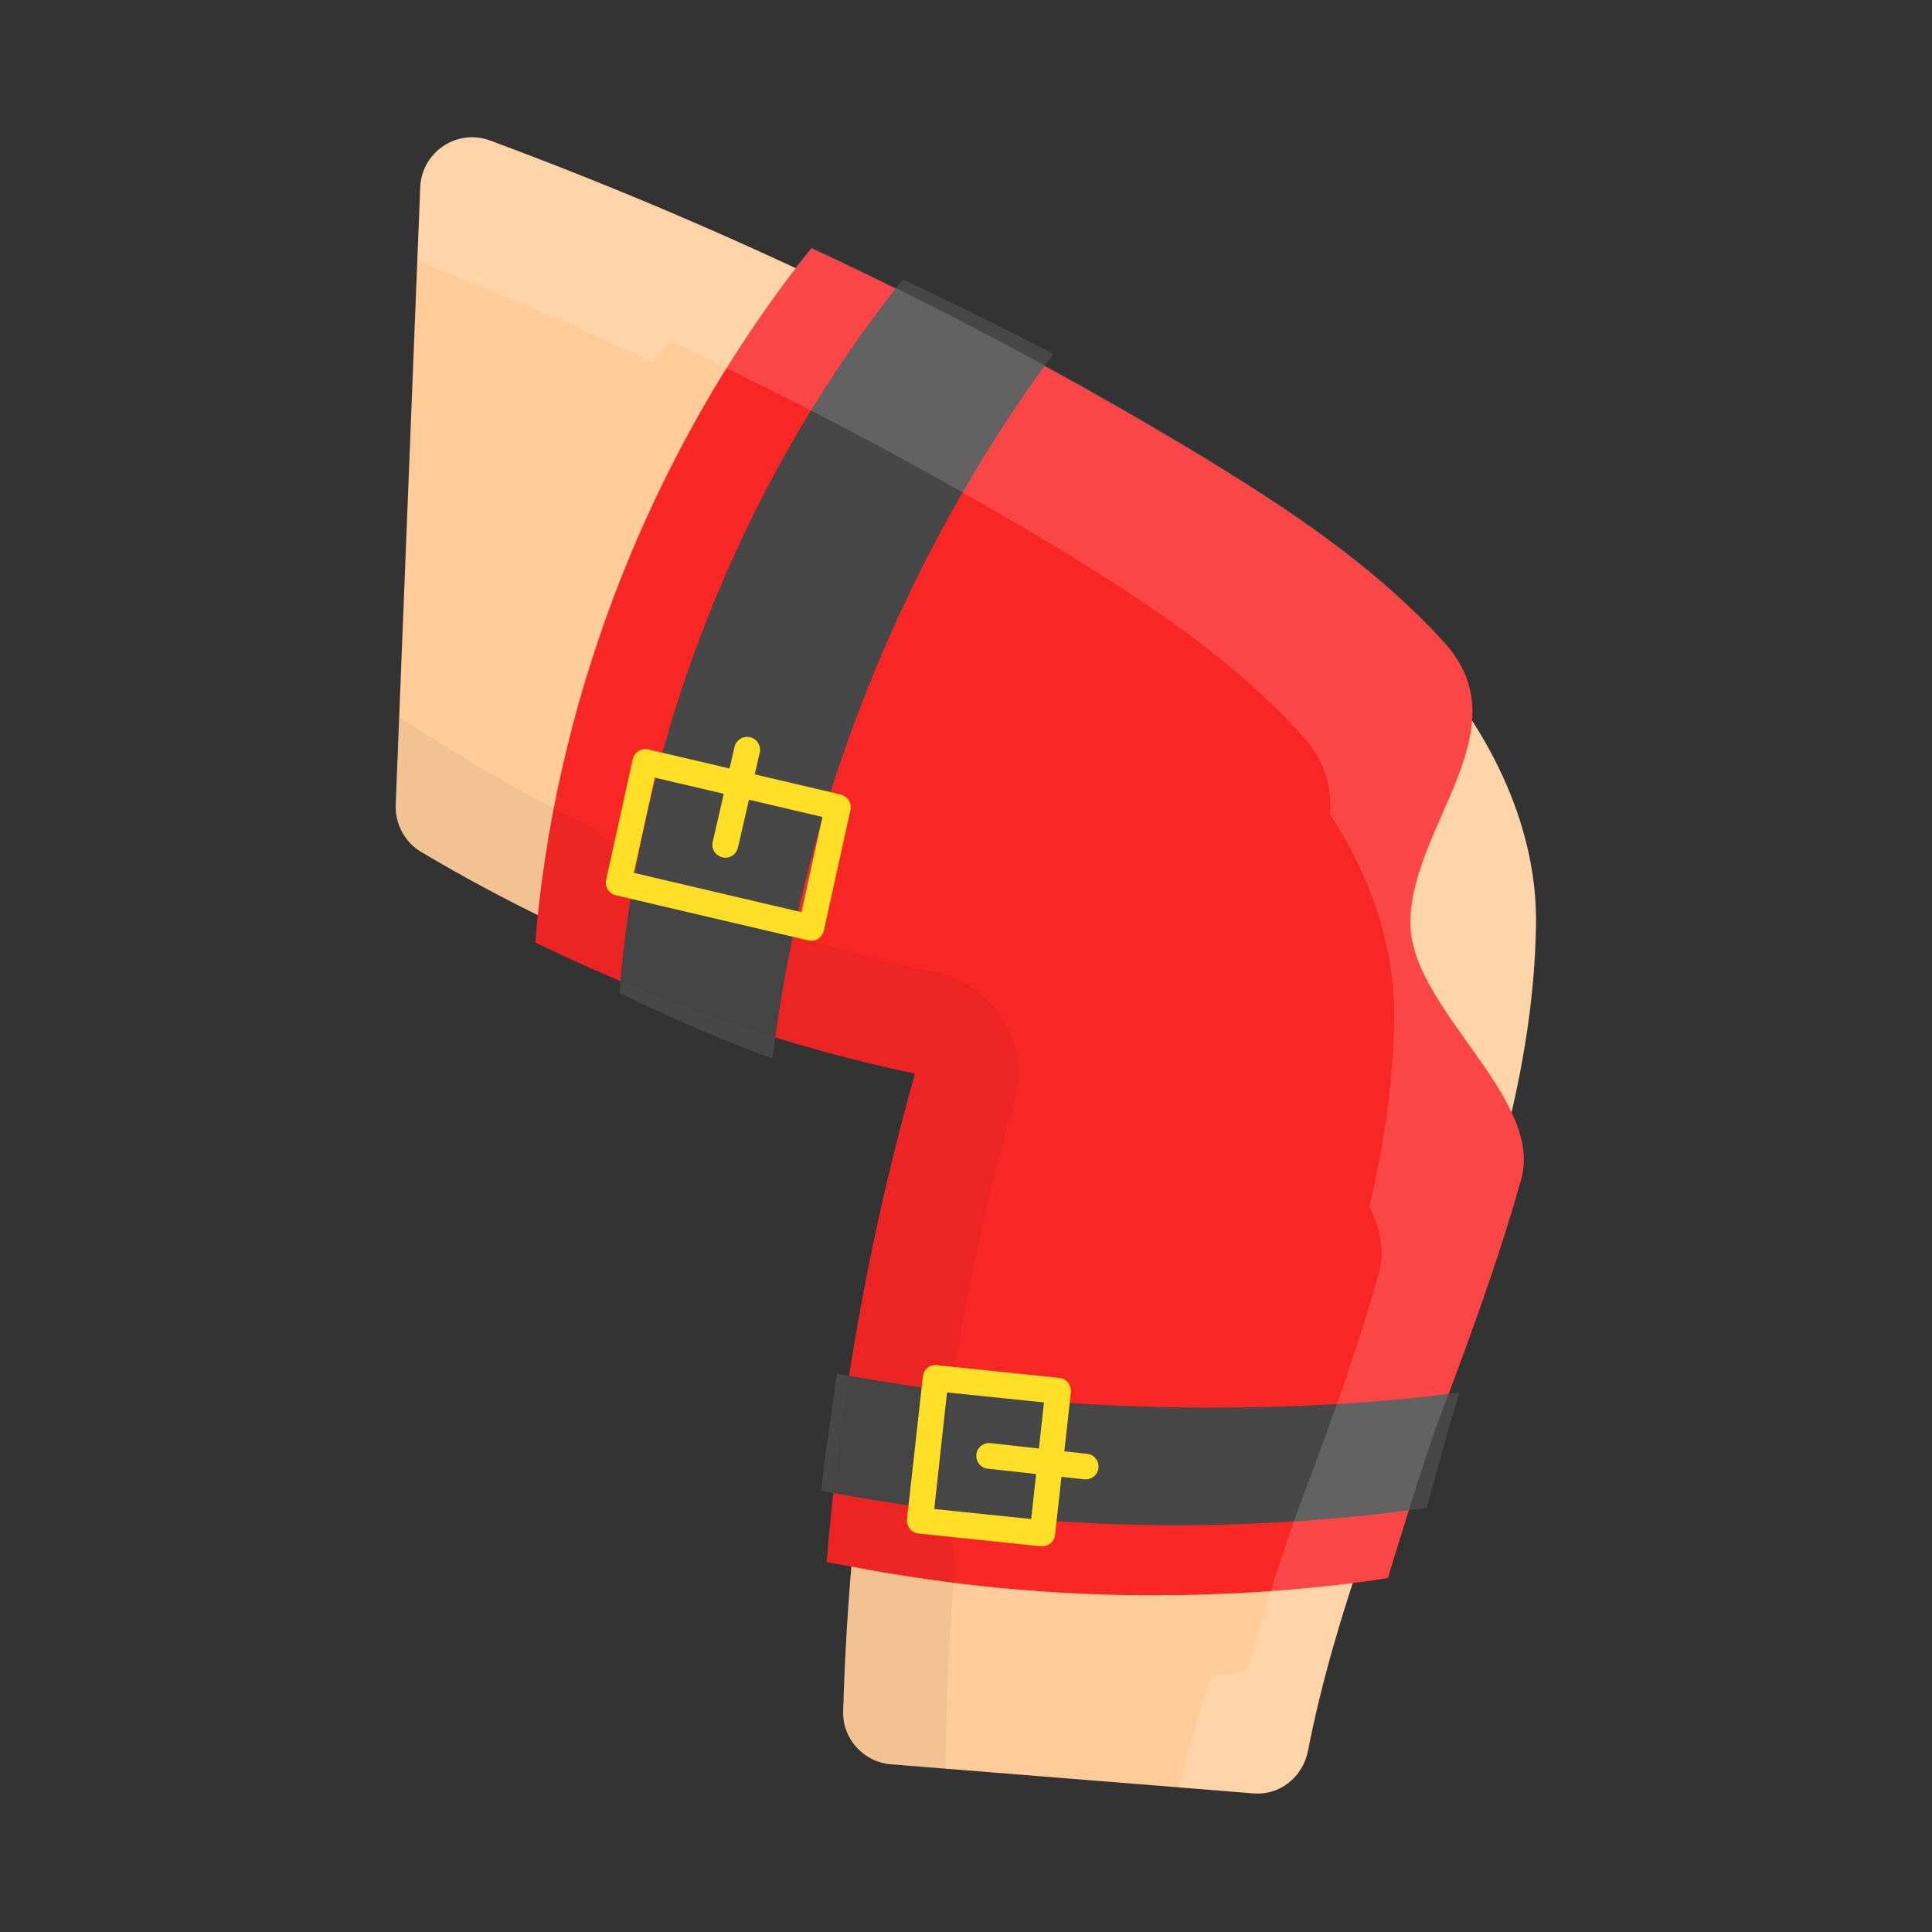 <?xml version="1.0" encoding="UTF-8"?> <svg xmlns="http://www.w3.org/2000/svg" xmlns:xlink="http://www.w3.org/1999/xlink" xmlns:svgjs="http://svgjs.com/svgjs" version="1.1" width="512" height="512" x="0" y="0" viewBox="0 0 56 56" style="enable-background:new 0 0 512 512" xml:space="preserve"><rect x="0" y="0" width="56" height="56" fill="#333333" stroke="none"/><g><g xmlns="http://www.w3.org/2000/svg"><path d="m44.52 26.83c-.14 8.27-5.03 15.8-6.61 23.92-.15.76-.82 1.3-1.59 1.23l-10.49-.84c-.79-.06-1.41-.73-1.39-1.53.18-6.39 1.21-12.97 3.01-19.08-5.37-1.05-10.54-3.04-15.25-5.84-.47-.28-.75-.81-.73-1.36l.71-17.9c.04-1.02 1.06-1.71 2.02-1.36 7.09 2.63 13.93 5.94 20.41 9.87 2.42 1.48 4.82 3.07 6.72 5.18 1.89 2.15 3.24 4.87 3.19 7.71z" fill="#FFCC99" data-original="#ffcc99"></path><g><path d="m40.88 26.71c-.04 2.5 3.89 5.08 3.21 7.48-.67 2.39-1.54 4.73-2.41 7.04-.49 1.33-1.45 4.51-1.45 4.51l-.64.1c-2.05.27-4.1.4-6.17.4-2.93 0-5.87-.28-8.79-.84l-.67-.12.06-.69c.43-4.58 1.27-9.12 2.5-13.47-3.62-.76-7.17-1.98-10.54-3.58l-.46-.22.04-.52c.67-6.89 3.37-13.68 7.59-19.14l.37-.46.54.25c3.83 1.81 7.51 3.8 10.94 5.88 2.26 1.39 4.83 3.05 6.89 5.33 2.23 2.49-.97 5.26-1.01 8.05z" fill="#F92626" data-original="#f92626"></path></g><g><path d="m30.53 10.26c-4.38 5.92-7.24 13.09-8.14 20.42-1.35-.49-2.67-1.06-3.96-1.67l-.48-.23.05-.55c.69-7.07 3.46-14.04 7.79-19.65l.38-.48.55.26c1.29.62 2.57 1.25 3.81 1.9z" fill="#474747" data-original="#474747"></path></g><g><path d="m42.31 40.36c-.29.84-.73 2.58-.96 3.35l-.46.06c-2.27.3-4.55.44-6.84.44-3.26 0-6.52-.32-9.76-.91l-.49-.09c.1-.9.33-2.5.46-3.4 3.59.68 7.2.99 10.81.99 2.42 0 4.84-.12 7.24-.44z" fill="#474747" data-original="#474747"></path></g><path d="m43.81 32.25c.31.64.46 1.3.28 1.93-.67 2.39-1.54 4.73-2.41 7.04-.49 1.33-1.45 4.51-1.45 4.51l-.64.1c-.12.01-.25.03-.37.04-.52 1.6-.97 3.23-1.3 4.88-.15.76-.81 1.3-1.59 1.24l-2.16-.18c.27-1.09.58-2.17.93-3.23.12-.01.25-.03.37-.04l.64-.1s.96-3.17 1.45-4.51c.87-2.31 1.74-4.64 2.41-7.04.18-.63.03-1.29-.28-1.93.43-1.78.69-3.58.72-5.42.03-2.11-.7-4.16-1.86-5.94.06-.76-.13-1.51-.78-2.25-2.05-2.28-4.63-3.94-6.89-5.33-3.43-2.08-7.11-4.07-10.94-5.88l-.54-.25-.37.46c-.04.04-.07.1-.12.15-2.23-1.05-4.51-2.02-6.81-2.92l.09-2.14c.03-1 1.06-1.71 2.01-1.35 2.99 1.11 5.94 2.34 8.83 3.7.04-.04.07-.1.12-.15l.37-.46.54.25c3.83 1.81 7.51 3.8 10.94 5.88 2.26 1.39 4.83 3.05 6.89 5.33.64.73.84 1.48.78 2.25 1.15 1.78 1.89 3.83 1.86 5.94-.03 1.84-.29 3.64-.72 5.42z" fill="#FFFFFF" opacity=".15" data-original="#ffffff"></path><path d="m29.39 31.92c-1.06 3.79-1.83 7.74-2.28 11.74.42.58.61 1.29.55 2.01-.15 1.81-.24 3.64-.25 5.4v.21l-1.57-.12c-.79-.07-1.42-.73-1.39-1.54.04-1.39.12-2.8.25-4.21-.03 0-.04-.01-.07-.01l-.67-.12.06-.69c.43-4.58 1.27-9.12 2.5-13.47-3.62-.76-7.17-1.98-10.54-3.58l-.46-.22.04-.52c.01-.09.01-.16.03-.25-1.15-.57-2.28-1.17-3.38-1.83-.48-.28-.75-.81-.73-1.36l.1-2.56 1.45.91c1.27.79 2.57 1.51 3.86 2.14.66.31 1.15.85 1.44 1.48 2.84 1.27 5.81 2.23 8.8 2.86.81.18 1.51.67 1.95 1.38.43.71.55 1.56.31 2.35z" opacity=".05" fill="#000000" data-original="#000000"></path><g><g><path d="m24.66 23.44c0 .01 0 .03-.01.04l-.77 3.49c-.02.1-.08.18-.16.24-.08.05-.19.07-.28.05l-5.59-1.31c-.2-.05-.33-.24-.28-.45l.77-3.49c.02-.1.08-.18.16-.24.08-.05.19-.07.28-.05l5.59 1.31c.19.05.31.23.29.41zm-1.43 3 .61-2.76-4.86-1.14-.61 2.76z" fill="#FFE027" data-original="#ffe027"></path></g><g><path d="m22.03 21.78c0 .01 0 .03-.01.04l-.63 2.75c-.05.2-.25.33-.45.28s-.33-.24-.28-.45l.63-2.75c.05-.2.25-.33.45-.28.19.04.31.22.29.41z" fill="#FFE027" data-original="#ffe027"></path></g></g><g><path d="m30.21 44.82c-.01 0-.03 0-.04 0l-3.55-.37c-.1-.01-.19-.06-.25-.14s-.09-.18-.08-.28l.46-4.13c.02-.2.2-.36.41-.33l3.55.37c.1.01.19.06.25.14s.09.18.08.28l-.46 4.13c-.02.19-.18.33-.37.33zm-3.13-1.08 2.81.29.37-3.38-2.81-.29z" fill="#FFE027" data-original="#ffe027"></path></g><g><path d="m31.47 42.88c-.01 0-.03 0-.04 0l-2.8-.31c-.21-.02-.35-.21-.33-.41s.2-.35.41-.33l2.8.31c.21.02.35.21.33.41-.02.19-.18.33-.37.33z" fill="#FFE027" data-original="#ffe027"></path></g></g></g></svg> 